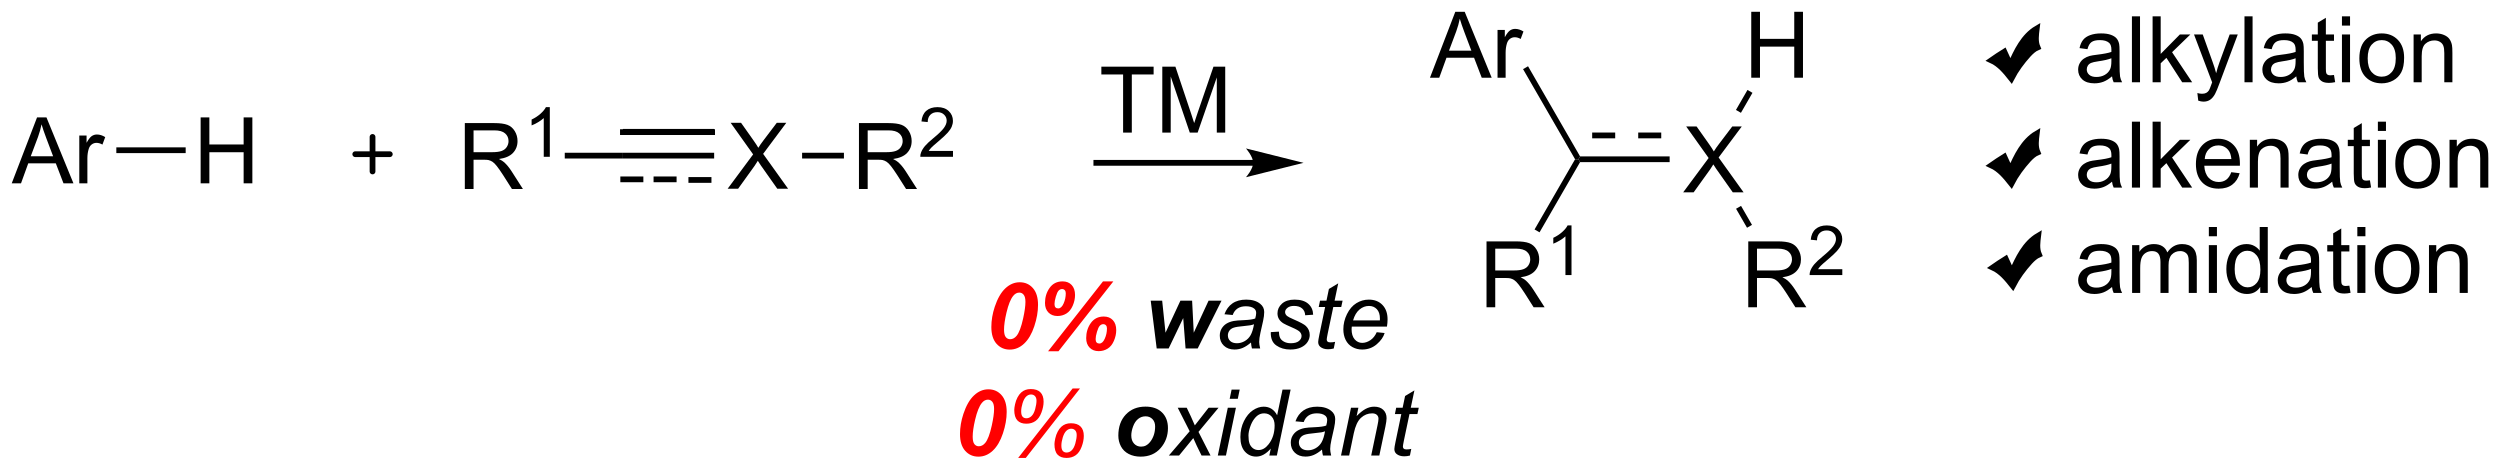 <?xml version="1.0" encoding="UTF-8"?>
<!DOCTYPE svg PUBLIC '-//W3C//DTD SVG 1.0//EN'
          'http://www.w3.org/TR/2001/REC-SVG-20010904/DTD/svg10.dtd'>
<svg stroke-dasharray="none" shape-rendering="auto" xmlns="http://www.w3.org/2000/svg" font-family="'Dialog'" text-rendering="auto" width="596" fill-opacity="1" color-interpolation="auto" color-rendering="auto" preserveAspectRatio="xMidYMid meet" font-size="12px" viewBox="0 0 596 112" fill="black" xmlns:xlink="http://www.w3.org/1999/xlink" stroke="black" image-rendering="auto" stroke-miterlimit="10" stroke-linecap="square" stroke-linejoin="miter" font-style="normal" stroke-width="1" height="112" stroke-dashoffset="0" font-weight="normal" stroke-opacity="1"
><!--Generated by the Batik Graphics2D SVG Generator--><defs id="genericDefs"
  /><g
  ><defs id="defs1"
    ><clipPath clipPathUnits="userSpaceOnUse" id="clipPath1"
      ><path d="M0.547 1.756 L223.841 1.756 L223.841 43.621 L0.547 43.621 L0.547 1.756 Z"
      /></clipPath
      ><clipPath clipPathUnits="userSpaceOnUse" id="clipPath2"
      ><path d="M0.547 1.756 L0.547 43.621 L223.841 43.621 L223.841 1.756 Z"
      /></clipPath
      ><clipPath clipPathUnits="userSpaceOnUse" id="clipPath3"
      ><path d="M118.434 132.282 L118.434 172.983 L335.519 172.983 L335.519 132.282 Z"
      /></clipPath
      ><clipPath clipPathUnits="userSpaceOnUse" id="clipPath4"
      ><path d="M117.902 141.047 L117.902 175.35 L329.951 175.35 L329.951 141.047 Z"
      /></clipPath
      ><clipPath clipPathUnits="userSpaceOnUse" id="clipPath5"
      ><path d="M118.783 141.099 L118.783 175.35 L335.869 175.35 L335.869 141.099 Z"
      /></clipPath
      ><clipPath clipPathUnits="userSpaceOnUse" id="clipPath6"
      ><path d="M117.902 141.099 L117.902 175.35 L332.981 175.35 L332.981 141.099 Z"
      /></clipPath
    ></defs
    ><g transform="scale(2.667,2.667) translate(-0.547,-1.756) matrix(1.029,0,0,1.029,-121.274,-134.309)"
    ><path d="M128.493 145.531 L128.493 145.031 L134.517 145.031 L134.517 145.531 Z" stroke="none" clip-path="url(#clipPath3)"
    /></g
    ><g transform="scale(2.667,2.667) translate(-0.547,-1.756) matrix(1.029,0,0,1.029,-121.274,-134.309)"
    ><path d="M135.817 148.156 L135.817 142.429 L136.575 142.429 L136.575 144.781 L139.552 144.781 L139.552 142.429 L140.31 142.429 L140.31 148.156 L139.552 148.156 L139.552 145.455 L136.575 145.455 L136.575 148.156 L135.817 148.156 Z" stroke="none" clip-path="url(#clipPath3)"
    /></g
    ><g transform="scale(2.667,2.667) translate(-0.547,-1.756) matrix(1.029,0,0,1.029,-121.274,-134.309)"
    ><path d="M119.406 148.156 L121.606 142.429 L122.424 142.429 L124.768 148.156 L123.903 148.156 L123.237 146.421 L120.841 146.421 L120.213 148.156 L119.406 148.156 ZM121.059 145.804 L123.002 145.804 L122.403 144.218 Q122.13 143.494 121.997 143.031 Q121.888 143.58 121.69 144.125 L121.059 145.804 ZM125.276 148.156 L125.276 144.007 L125.908 144.007 L125.908 144.635 Q126.151 144.195 126.354 144.054 Q126.559 143.914 126.807 143.914 Q127.161 143.914 127.528 144.14 L127.286 144.791 Q127.028 144.64 126.77 144.64 Q126.541 144.64 126.356 144.778 Q126.174 144.916 126.096 145.164 Q125.979 145.539 125.979 145.984 L125.979 148.156 L125.276 148.156 Z" stroke="none" clip-path="url(#clipPath3)"
    /></g
    ><g transform="scale(2.667,2.667) translate(-0.547,-1.756) matrix(1.029,0,0,1.029,-121.274,-134.309)"
    ><path d="M181.599 148.625 L183.812 145.641 L181.859 142.898 L182.763 142.898 L183.802 144.367 Q184.125 144.823 184.263 145.07 Q184.453 144.758 184.716 144.417 L185.867 142.898 L186.693 142.898 L184.68 145.596 L186.849 148.625 L185.911 148.625 L184.469 146.581 Q184.349 146.406 184.219 146.198 Q184.029 146.51 183.945 146.628 L182.508 148.625 L181.599 148.625 Z" stroke="none" clip-path="url(#clipPath3)"
    /></g
    ><g transform="scale(2.667,2.667) translate(-0.547,-1.756) matrix(1.029,0,0,1.029,-121.274,-134.309)"
    ><path d="M172.5 146 L172.5 145.5 L180.426 145.5 L180.426 146 ZM172.5 143.93 L180.426 143.93 L180.426 143.43 L172.5 143.43 Z" stroke="none" clip-path="url(#clipPath3)"
    /></g
    ><g stroke-width="0.5" transform="scale(2.667,2.667) translate(-0.547,-1.756) matrix(1.029,0,0,1.029,-121.274,-134.309)" stroke-linejoin="round" stroke-linecap="round"
    ><path fill="none" d="M149.25 145.625 L152.25 145.625 M150.75 144.125 L150.75 147.125" clip-path="url(#clipPath3)"
    /></g
    ><g transform="scale(2.667,2.667) translate(-0.547,-1.756) matrix(1.029,0,0,1.029,-121.274,-134.309)"
    ><path d="M227.25 146.125 L213.625 146.125 L213.375 146.125 L213.375 146.625 L213.625 146.625 L227.25 146.625 L227.5 146.625 L227.5 146.125 L227.25 146.125 ZM231.625 146.375 L226.625 145.125 C226.625 145.125 227.25 145.828 227.25 146.375 C227.25 146.922 226.625 147.625 226.625 147.625 Z" stroke="none" clip-path="url(#clipPath3)"
    /></g
    ><g transform="scale(2.667,2.667) translate(-0.547,-1.756) matrix(1.029,0,0,1.029,-121.274,-134.309)"
    ><path d="M215.951 143.75 L215.951 138.698 L214.062 138.698 L214.062 138.023 L218.602 138.023 L218.602 138.698 L216.708 138.698 L216.708 143.75 L215.951 143.75 ZM219.356 143.75 L219.356 138.023 L220.496 138.023 L221.853 142.078 Q222.04 142.643 222.126 142.924 Q222.223 142.612 222.431 142.008 L223.801 138.023 L224.822 138.023 L224.822 143.75 L224.09 143.75 L224.09 138.956 L222.426 143.75 L221.744 143.75 L220.087 138.875 L220.087 143.75 L219.356 143.75 Z" stroke="none" clip-path="url(#clipPath3)"
    /></g
    ><g transform="scale(2.667,2.667) translate(-0.547,-1.756) matrix(1.029,0,0,1.029,-121.274,-134.309)"
    ><path d="M242.608 138.981 L244.809 133.254 L245.626 133.254 L247.97 138.981 L247.105 138.981 L246.439 137.246 L244.043 137.246 L243.415 138.981 L242.608 138.981 ZM244.262 136.629 L246.204 136.629 L245.605 135.043 Q245.332 134.319 245.199 133.856 Q245.09 134.405 244.892 134.95 L244.262 136.629 ZM248.478 138.981 L248.478 134.833 L249.111 134.833 L249.111 135.46 Q249.353 135.02 249.556 134.879 Q249.762 134.739 250.009 134.739 Q250.363 134.739 250.73 134.965 L250.488 135.616 Q250.23 135.465 249.973 135.465 Q249.743 135.465 249.559 135.603 Q249.376 135.741 249.298 135.989 Q249.181 136.364 249.181 136.809 L249.181 138.981 L248.478 138.981 Z" stroke="none" clip-path="url(#clipPath3)"
    /></g
    ><g transform="scale(2.667,2.667) translate(-0.547,-1.756) matrix(1.029,0,0,1.029,-121.274,-134.309)"
    ><path d="M250.695 138.236 L251.128 137.986 L255.648 145.815 L255.504 146.065 L255.215 146.065 Z" stroke="none" clip-path="url(#clipPath3)"
    /></g
    ><g transform="scale(2.667,2.667) translate(-0.547,-1.756) matrix(1.029,0,0,1.029,-121.274,-134.309)"
    ><path d="M264.603 148.94 L266.816 145.956 L264.863 143.214 L265.767 143.214 L266.806 144.682 Q267.129 145.138 267.267 145.386 Q267.457 145.073 267.72 144.732 L268.871 143.214 L269.697 143.214 L267.683 145.912 L269.853 148.94 L268.915 148.94 L267.473 146.896 Q267.353 146.721 267.223 146.513 Q267.033 146.826 266.949 146.943 L265.512 148.94 L264.603 148.94 Z" stroke="none" clip-path="url(#clipPath3)"
    /></g
    ><g transform="scale(2.667,2.667) translate(-0.547,-1.756) matrix(1.029,0,0,1.029,-121.274,-134.309)"
    ><path d="M255.648 146.315 L255.504 146.065 L255.648 145.815 L263.429 145.815 L263.429 146.315 ZM256.699 144.245 L258.699 144.245 L258.699 143.745 L256.699 143.745 ZM260.699 144.245 L262.699 144.245 L262.699 143.745 L260.699 143.745 Z" stroke="none" clip-path="url(#clipPath3)"
    /></g
    ><g transform="scale(2.667,2.667) translate(-0.547,-1.756) matrix(1.029,0,0,1.029,-121.274,-134.309)"
    ><path d="M270.519 138.981 L270.519 133.254 L271.277 133.254 L271.277 135.606 L274.254 135.606 L274.254 133.254 L275.012 133.254 L275.012 138.981 L274.254 138.981 L274.254 136.28 L271.277 136.28 L271.277 138.981 L270.519 138.981 Z" stroke="none" clip-path="url(#clipPath3)"
    /></g
    ><g transform="scale(2.667,2.667) translate(-0.547,-1.756) matrix(1.029,0,0,1.029,-121.274,-134.309)"
    ><path d="M269.622 142.031 L269.189 141.781 L270.191 140.044 L270.624 140.294 Z" stroke="none" clip-path="url(#clipPath3)"
    /></g
    ><g fill="red" transform="scale(2.667,2.667) translate(-0.547,-1.756) matrix(1.029,0,0,1.029,-121.274,-134.309)" stroke="red"
    ><path d="M204.506 160.635 Q204.506 159.773 204.8 158.885 Q205.16 157.805 205.722 157.279 Q206.285 156.75 206.972 156.75 Q207.667 156.75 208.113 157.255 Q208.561 157.758 208.561 158.719 Q208.561 159.596 208.235 160.576 Q207.91 161.555 207.355 162.078 Q206.8 162.599 206.105 162.599 Q205.41 162.599 204.957 162.094 Q204.506 161.589 204.506 160.635 ZM205.608 160.862 Q205.608 161.323 205.756 161.51 Q205.905 161.698 206.139 161.698 Q206.451 161.698 206.694 161.409 Q207.019 161.023 207.269 159.885 Q207.467 158.984 207.467 158.456 Q207.467 158.026 207.316 157.839 Q207.167 157.648 206.933 157.648 Q206.636 157.648 206.405 157.932 Q206.066 158.346 205.819 159.391 Q205.608 160.292 205.608 160.862 ZM209.166 158.549 Q209.166 157.805 209.567 157.24 Q209.971 156.674 210.695 156.674 Q211.187 156.674 211.481 156.987 Q211.776 157.299 211.776 157.859 Q211.776 158.32 211.575 158.786 Q211.375 159.25 211.026 159.466 Q210.679 159.682 210.25 159.682 Q209.765 159.682 209.466 159.378 Q209.166 159.073 209.166 158.549 ZM209.992 158.641 Q209.992 158.839 210.078 158.932 Q210.164 159.023 210.312 159.023 Q210.593 159.023 210.781 158.599 Q210.971 158.174 210.971 157.703 Q210.971 157.531 210.88 157.435 Q210.791 157.339 210.648 157.339 Q210.484 157.339 210.351 157.474 Q210.221 157.609 210.106 158.003 Q209.992 158.393 209.992 158.641 ZM210.335 162.747 L209.432 162.747 L214.205 156.674 L215.104 156.674 L210.335 162.747 ZM212.744 161.604 Q212.744 160.859 213.145 160.294 Q213.549 159.727 214.273 159.727 Q214.765 159.727 215.059 160.039 Q215.354 160.352 215.354 160.909 Q215.354 161.37 215.153 161.839 Q214.953 162.305 214.604 162.518 Q214.257 162.734 213.828 162.734 Q213.343 162.734 213.044 162.43 Q212.744 162.125 212.744 161.604 ZM213.565 161.69 Q213.565 161.891 213.651 161.982 Q213.737 162.073 213.89 162.073 Q214.171 162.073 214.359 161.651 Q214.549 161.229 214.549 160.758 Q214.549 160.581 214.458 160.487 Q214.369 160.391 214.226 160.391 Q214.062 160.391 213.929 160.526 Q213.799 160.659 213.682 161.052 Q213.565 161.445 213.565 161.69 Z" stroke="none" clip-path="url(#clipPath3)"
    /></g
    ><g transform="scale(2.667,2.667) translate(-0.547,-1.756) matrix(1.029,0,0,1.029,-121.274,-134.309)"
    ><path d="M222.432 162.5 L221.377 162.5 L221.174 159.859 L219.908 162.5 L218.869 162.5 L218.351 158.352 L219.346 158.352 L219.635 161.133 L220.929 158.352 L221.947 158.352 L222.088 161.133 L223.375 158.352 L224.5 158.352 L222.432 162.5 Z" stroke="none" clip-path="url(#clipPath3)"
    /></g
    ><g transform="scale(2.667,2.667) translate(-0.547,-1.756) matrix(1.029,0,0,1.029,-121.274,-134.309)"
    ><path d="M227.061 161.984 Q226.694 162.299 226.352 162.448 Q226.014 162.594 225.628 162.594 Q225.053 162.594 224.701 162.255 Q224.35 161.917 224.35 161.391 Q224.35 161.042 224.509 160.776 Q224.667 160.508 224.928 160.346 Q225.191 160.182 225.569 160.112 Q225.808 160.065 226.472 160.039 Q227.139 160.01 227.428 159.898 Q227.511 159.609 227.511 159.417 Q227.511 159.172 227.332 159.031 Q227.084 158.836 226.613 158.836 Q226.167 158.836 225.884 159.034 Q225.6 159.229 225.472 159.594 L224.756 159.531 Q224.975 158.914 225.449 158.586 Q225.925 158.258 226.647 158.258 Q227.417 158.258 227.865 158.625 Q228.209 158.898 228.209 159.336 Q228.209 159.667 228.113 160.104 L227.881 161.135 Q227.772 161.628 227.772 161.938 Q227.772 162.133 227.858 162.5 L227.144 162.5 Q227.084 162.297 227.061 161.984 ZM227.324 160.398 Q227.175 160.456 227.003 160.487 Q226.834 160.518 226.436 160.555 Q225.819 160.609 225.563 160.693 Q225.311 160.776 225.18 160.961 Q225.053 161.143 225.053 161.367 Q225.053 161.664 225.259 161.857 Q225.464 162.047 225.842 162.047 Q226.194 162.047 226.516 161.862 Q226.842 161.674 227.029 161.344 Q227.217 161.01 227.324 160.398 ZM228.781 161.081 L229.487 161.039 Q229.487 161.344 229.58 161.56 Q229.674 161.773 229.927 161.911 Q230.179 162.047 230.515 162.047 Q230.984 162.047 231.218 161.859 Q231.453 161.672 231.453 161.417 Q231.453 161.234 231.312 161.07 Q231.166 160.906 230.606 160.667 Q230.046 160.424 229.89 160.328 Q229.627 160.167 229.494 159.951 Q229.362 159.734 229.362 159.453 Q229.362 158.961 229.752 158.609 Q230.143 158.258 230.846 158.258 Q231.627 158.258 232.036 158.62 Q232.445 158.979 232.46 159.57 L231.768 159.617 Q231.752 159.242 231.502 159.023 Q231.252 158.805 230.796 158.805 Q230.429 158.805 230.226 158.974 Q230.023 159.141 230.023 159.336 Q230.023 159.531 230.197 159.68 Q230.315 159.781 230.804 159.992 Q231.617 160.344 231.828 160.547 Q232.164 160.87 232.164 161.336 Q232.164 161.643 231.974 161.94 Q231.783 162.237 231.395 162.417 Q231.007 162.594 230.479 162.594 Q229.76 162.594 229.257 162.237 Q228.752 161.883 228.781 161.081 ZM234.367 161.924 L234.25 162.505 Q233.994 162.57 233.757 162.57 Q233.335 162.57 233.085 162.362 Q232.898 162.206 232.898 161.938 Q232.898 161.799 233 161.307 L233.502 158.898 L232.945 158.898 L233.057 158.352 L233.617 158.352 L233.83 157.331 L234.64 156.844 L234.322 158.352 L235.018 158.352 L234.9 158.898 L234.21 158.898 L233.729 161.19 Q233.64 161.628 233.64 161.714 Q233.64 161.839 233.71 161.906 Q233.783 161.971 233.947 161.971 Q234.182 161.971 234.367 161.924 ZM237.983 161.089 L238.67 161.159 Q238.522 161.672 237.988 162.133 Q237.457 162.594 236.717 162.594 Q236.256 162.594 235.871 162.38 Q235.488 162.167 235.285 161.76 Q235.084 161.354 235.084 160.836 Q235.084 160.156 235.399 159.518 Q235.714 158.878 236.214 158.568 Q236.714 158.258 237.295 158.258 Q238.037 158.258 238.48 158.719 Q238.925 159.18 238.925 159.977 Q238.925 160.281 238.871 160.602 L235.816 160.602 Q235.8 160.721 235.8 160.82 Q235.8 161.401 236.066 161.708 Q236.334 162.016 236.722 162.016 Q237.084 162.016 237.436 161.779 Q237.787 161.539 237.983 161.089 ZM235.928 160.062 L238.256 160.062 Q238.261 159.953 238.261 159.906 Q238.261 159.375 237.996 159.091 Q237.73 158.807 237.311 158.807 Q236.858 158.807 236.485 159.12 Q236.113 159.432 235.928 160.062 Z" stroke="none" clip-path="url(#clipPath3)"
    /></g
    ><g fill="red" transform="scale(2.667,2.667) translate(-0.547,-1.756) matrix(1.029,0,0,1.029,-121.274,-134.309)" stroke="red"
    ><path d="M201.783 169.935 Q201.783 169.073 202.078 168.185 Q202.437 167.105 203 166.579 Q203.562 166.05 204.25 166.05 Q204.945 166.05 205.39 166.555 Q205.838 167.058 205.838 168.019 Q205.838 168.896 205.512 169.875 Q205.187 170.855 204.632 171.378 Q204.078 171.899 203.382 171.899 Q202.687 171.899 202.234 171.394 Q201.783 170.888 201.783 169.935 ZM202.885 170.162 Q202.885 170.623 203.033 170.81 Q203.182 170.998 203.416 170.998 Q203.729 170.998 203.971 170.709 Q204.296 170.323 204.546 169.185 Q204.744 168.284 204.744 167.756 Q204.744 167.326 204.593 167.138 Q204.445 166.948 204.21 166.948 Q203.913 166.948 203.682 167.232 Q203.343 167.646 203.096 168.691 Q202.885 169.592 202.885 170.162 Z" stroke="none" clip-path="url(#clipPath3)"
    /></g
    ><g fill="red" transform="scale(2.667,2.667) translate(-0.547,-1.756) matrix(1.029,0,0,1.029,-121.274,-134.309)" stroke="red"
    ><path d="M206.834 172.011 L211.566 165.975 L212.207 165.975 L207.496 172.011 L206.834 172.011 ZM206.496 167.834 Q206.496 167.675 206.566 167.344 Q206.639 167.011 206.78 166.75 Q206.92 166.488 207.092 166.331 Q207.264 166.175 207.467 166.102 Q207.67 166.027 207.928 166.027 Q208.48 166.027 208.761 166.305 Q209.045 166.584 209.045 167.123 Q209.045 167.573 208.855 168.073 Q208.667 168.573 208.337 168.805 Q208.006 169.037 207.545 169.037 Q207.035 169.037 206.764 168.748 Q206.496 168.456 206.496 167.834 ZM207.097 167.964 Q207.097 168.292 207.22 168.43 Q207.342 168.566 207.55 168.566 Q207.795 168.566 207.996 168.375 Q208.199 168.185 208.313 167.763 Q208.428 167.342 208.428 167.042 Q208.428 166.779 208.295 166.638 Q208.162 166.498 207.949 166.498 Q207.722 166.498 207.53 166.68 Q207.339 166.863 207.217 167.258 Q207.097 167.652 207.097 167.964 ZM209.988 170.808 Q209.988 170.646 210.058 170.316 Q210.131 169.982 210.272 169.722 Q210.412 169.459 210.584 169.303 Q210.756 169.146 210.959 169.073 Q211.162 168.998 211.42 168.998 Q211.972 168.998 212.253 169.279 Q212.537 169.558 212.537 170.097 Q212.537 170.545 212.347 171.045 Q212.16 171.545 211.829 171.779 Q211.498 172.011 211.037 172.011 Q210.527 172.011 210.256 171.722 Q209.988 171.433 209.988 170.808 ZM210.589 170.941 Q210.589 171.263 210.712 171.404 Q210.834 171.542 211.042 171.542 Q211.287 171.542 211.485 171.352 Q211.686 171.162 211.803 170.743 Q211.92 170.323 211.92 170.019 Q211.92 169.753 211.787 169.613 Q211.655 169.472 211.441 169.472 Q211.214 169.472 211.022 169.654 Q210.832 169.834 210.709 170.23 Q210.589 170.623 210.589 170.941 Z" stroke="none" clip-path="url(#clipPath3)"
    /></g
    ><g transform="scale(2.667,2.667) translate(-0.547,-1.756) matrix(1.029,0,0,1.029,-121.274,-134.309)"
    ><path d="M215.537 170.076 Q215.537 168.925 216.188 168.24 Q216.839 167.553 217.897 167.553 Q218.816 167.553 219.332 168.06 Q219.847 168.566 219.847 169.42 Q219.847 170.428 219.201 171.165 Q218.558 171.899 217.475 171.899 Q216.889 171.899 216.436 171.665 Q215.983 171.428 215.759 170.998 Q215.537 170.568 215.537 170.076 ZM218.733 169.277 Q218.733 168.878 218.501 168.638 Q218.269 168.396 217.902 168.396 Q217.537 168.396 217.256 168.623 Q216.975 168.847 216.819 169.274 Q216.662 169.701 216.662 170.06 Q216.662 170.506 216.905 170.769 Q217.147 171.029 217.514 171.029 Q217.975 171.029 218.287 170.636 Q218.733 170.076 218.733 169.277 Z" stroke="none" clip-path="url(#clipPath3)"
    /></g
    ><g transform="scale(2.667,2.667) translate(-0.547,-1.756) matrix(1.029,0,0,1.029,-121.274,-134.309)"
    ><path d="M219.927 171.8 L221.734 169.693 L220.697 167.652 L221.479 167.652 L221.83 168.388 Q222.025 168.803 222.182 169.183 L223.377 167.652 L224.242 167.652 L222.5 169.748 L223.546 171.8 L222.765 171.8 L222.351 170.956 Q222.218 170.685 222.049 170.287 L220.815 171.8 L219.927 171.8 ZM225.21 166.873 L225.377 166.073 L226.08 166.073 L225.914 166.873 L225.21 166.873 ZM224.179 171.8 L225.046 167.652 L225.752 167.652 L224.885 171.8 L224.179 171.8 ZM228.779 171.198 Q228.175 171.894 227.514 171.894 Q226.925 171.894 226.532 171.459 Q226.139 171.021 226.139 170.193 Q226.139 169.435 226.449 168.81 Q226.761 168.183 227.227 167.87 Q227.694 167.558 228.162 167.558 Q228.936 167.558 229.332 168.303 L229.8 166.073 L230.503 166.073 L229.308 171.8 L228.654 171.8 L228.779 171.198 ZM226.842 170.06 Q226.842 170.495 226.928 170.745 Q227.014 170.995 227.22 171.162 Q227.428 171.326 227.717 171.326 Q228.199 171.326 228.589 170.826 Q229.113 170.162 229.113 169.185 Q229.113 168.693 228.855 168.417 Q228.597 168.138 228.207 168.138 Q227.951 168.138 227.743 168.253 Q227.535 168.365 227.329 168.638 Q227.123 168.909 226.983 169.329 Q226.842 169.745 226.842 170.06 ZM233.229 171.284 Q232.862 171.6 232.52 171.748 Q232.182 171.894 231.796 171.894 Q231.221 171.894 230.869 171.555 Q230.518 171.217 230.518 170.691 Q230.518 170.342 230.677 170.076 Q230.835 169.808 231.096 169.646 Q231.359 169.482 231.737 169.412 Q231.976 169.365 232.64 169.339 Q233.307 169.31 233.596 169.198 Q233.679 168.909 233.679 168.717 Q233.679 168.472 233.5 168.331 Q233.252 168.136 232.781 168.136 Q232.335 168.136 232.052 168.334 Q231.768 168.529 231.64 168.894 L230.924 168.831 Q231.143 168.214 231.617 167.886 Q232.093 167.558 232.815 167.558 Q233.585 167.558 234.033 167.925 Q234.377 168.198 234.377 168.636 Q234.377 168.967 234.281 169.404 L234.049 170.435 Q233.94 170.928 233.94 171.238 Q233.94 171.433 234.025 171.8 L233.312 171.8 Q233.252 171.597 233.229 171.284 ZM233.492 169.698 Q233.343 169.756 233.171 169.787 Q233.002 169.818 232.604 169.855 Q231.987 169.909 231.731 169.993 Q231.479 170.076 231.349 170.261 Q231.221 170.443 231.221 170.667 Q231.221 170.964 231.427 171.157 Q231.632 171.347 232.01 171.347 Q232.362 171.347 232.684 171.162 Q233.01 170.975 233.197 170.644 Q233.385 170.31 233.492 169.698 ZM234.881 171.8 L235.748 167.652 L236.389 167.652 L236.238 168.373 Q236.654 167.948 237.016 167.753 Q237.381 167.558 237.761 167.558 Q238.264 167.558 238.55 167.831 Q238.839 168.105 238.839 168.56 Q238.839 168.792 238.738 169.287 L238.209 171.8 L237.503 171.8 L238.053 169.17 Q238.136 168.787 238.136 168.605 Q238.136 168.396 237.993 168.269 Q237.85 168.138 237.582 168.138 Q237.037 168.138 236.613 168.529 Q236.191 168.92 235.99 169.87 L235.589 171.8 L234.881 171.8 ZM240.984 171.225 L240.867 171.805 Q240.612 171.87 240.375 171.87 Q239.953 171.87 239.703 171.662 Q239.515 171.506 239.515 171.238 Q239.515 171.1 239.617 170.607 L240.119 168.198 L239.562 168.198 L239.674 167.652 L240.234 167.652 L240.447 166.631 L241.257 166.144 L240.94 167.652 L241.635 167.652 L241.518 168.198 L240.828 168.198 L240.346 170.49 Q240.257 170.928 240.257 171.013 Q240.257 171.138 240.328 171.206 Q240.4 171.271 240.565 171.271 Q240.799 171.271 240.984 171.225 Z" stroke="none" clip-path="url(#clipPath3)"
    /></g
    ><g transform="scale(2.667,2.667) translate(-0.547,-1.756) matrix(1.029,0,0,1.029,-121.274,-134.309)"
    ><path d="M301.859 138.862 Q301.469 139.195 301.107 139.333 Q300.747 139.469 300.333 139.469 Q299.648 139.469 299.281 139.135 Q298.914 138.799 298.914 138.281 Q298.914 137.977 299.052 137.724 Q299.193 137.471 299.417 137.32 Q299.641 137.167 299.922 137.089 Q300.13 137.034 300.547 136.984 Q301.398 136.883 301.802 136.742 Q301.805 136.596 301.805 136.557 Q301.805 136.128 301.607 135.953 Q301.336 135.714 300.805 135.714 Q300.31 135.714 300.073 135.888 Q299.836 136.062 299.724 136.503 L299.036 136.409 Q299.13 135.969 299.344 135.698 Q299.56 135.424 299.966 135.279 Q300.372 135.133 300.906 135.133 Q301.438 135.133 301.768 135.258 Q302.102 135.383 302.258 135.573 Q302.414 135.76 302.477 136.049 Q302.513 136.229 302.513 136.698 L302.513 137.635 Q302.513 138.617 302.557 138.878 Q302.602 139.135 302.734 139.375 L302 139.375 Q301.891 139.156 301.859 138.862 ZM301.802 137.292 Q301.419 137.448 300.654 137.557 Q300.219 137.62 300.039 137.698 Q299.859 137.776 299.76 137.927 Q299.664 138.078 299.664 138.26 Q299.664 138.542 299.878 138.729 Q300.091 138.917 300.5 138.917 Q300.906 138.917 301.221 138.74 Q301.539 138.562 301.688 138.253 Q301.802 138.016 301.802 137.549 L301.802 137.292 ZM303.587 139.375 L303.587 133.648 L304.29 133.648 L304.29 139.375 L303.587 139.375 ZM305.383 139.375 L305.383 133.648 L306.086 133.648 L306.086 136.914 L307.75 135.227 L308.661 135.227 L307.075 136.766 L308.82 139.375 L307.953 139.375 L306.583 137.253 L306.086 137.729 L306.086 139.375 L305.383 139.375 ZM309.349 140.974 L309.271 140.312 Q309.5 140.375 309.672 140.375 Q309.906 140.375 310.047 140.297 Q310.188 140.219 310.279 140.078 Q310.344 139.974 310.492 139.555 Q310.513 139.497 310.555 139.383 L308.982 135.227 L309.74 135.227 L310.602 137.628 Q310.771 138.086 310.904 138.589 Q311.023 138.104 311.193 137.643 L312.078 135.227 L312.781 135.227 L311.203 139.445 Q310.95 140.13 310.81 140.388 Q310.622 140.734 310.38 140.896 Q310.138 141.06 309.802 141.06 Q309.599 141.06 309.349 140.974 ZM313.365 139.375 L313.365 133.648 L314.068 133.648 L314.068 139.375 L313.365 139.375 ZM317.863 138.862 Q317.473 139.195 317.111 139.333 Q316.751 139.469 316.337 139.469 Q315.652 139.469 315.285 139.135 Q314.918 138.799 314.918 138.281 Q314.918 137.977 315.056 137.724 Q315.197 137.471 315.421 137.32 Q315.644 137.167 315.926 137.089 Q316.134 137.034 316.551 136.984 Q317.402 136.883 317.806 136.742 Q317.809 136.596 317.809 136.557 Q317.809 136.128 317.611 135.953 Q317.34 135.714 316.809 135.714 Q316.314 135.714 316.077 135.888 Q315.84 136.062 315.728 136.503 L315.04 136.409 Q315.134 135.969 315.348 135.698 Q315.564 135.424 315.97 135.279 Q316.376 135.133 316.91 135.133 Q317.441 135.133 317.772 135.258 Q318.106 135.383 318.262 135.573 Q318.418 135.76 318.481 136.049 Q318.517 136.229 318.517 136.698 L318.517 137.635 Q318.517 138.617 318.561 138.878 Q318.606 139.135 318.738 139.375 L318.004 139.375 Q317.894 139.156 317.863 138.862 ZM317.806 137.292 Q317.423 137.448 316.658 137.557 Q316.223 137.62 316.043 137.698 Q315.863 137.776 315.764 137.927 Q315.668 138.078 315.668 138.26 Q315.668 138.542 315.882 138.729 Q316.095 138.917 316.504 138.917 Q316.91 138.917 317.225 138.74 Q317.543 138.562 317.691 138.253 Q317.806 138.016 317.806 137.549 L317.806 137.292 ZM321.141 138.745 L321.242 139.367 Q320.945 139.43 320.711 139.43 Q320.328 139.43 320.117 139.31 Q319.906 139.188 319.82 138.99 Q319.734 138.792 319.734 138.159 L319.734 135.773 L319.219 135.773 L319.219 135.227 L319.734 135.227 L319.734 134.198 L320.435 133.776 L320.435 135.227 L321.141 135.227 L321.141 135.773 L320.435 135.773 L320.435 138.198 Q320.435 138.5 320.471 138.586 Q320.508 138.672 320.591 138.724 Q320.677 138.773 320.833 138.773 Q320.95 138.773 321.141 138.745 ZM321.832 134.456 L321.832 133.648 L322.535 133.648 L322.535 134.456 L321.832 134.456 ZM321.832 139.375 L321.832 135.227 L322.535 135.227 L322.535 139.375 L321.832 139.375 ZM323.344 137.299 Q323.344 136.148 323.984 135.594 Q324.521 135.133 325.289 135.133 Q326.146 135.133 326.688 135.693 Q327.232 136.253 327.232 137.242 Q327.232 138.042 326.99 138.503 Q326.75 138.961 326.292 139.216 Q325.833 139.469 325.289 139.469 Q324.419 139.469 323.88 138.911 Q323.344 138.352 323.344 137.299 ZM324.068 137.299 Q324.068 138.096 324.414 138.495 Q324.763 138.891 325.289 138.891 Q325.812 138.891 326.159 138.492 Q326.508 138.094 326.508 137.276 Q326.508 136.508 326.159 136.112 Q325.81 135.714 325.289 135.714 Q324.763 135.714 324.414 136.109 Q324.068 136.503 324.068 137.299 ZM328.056 139.375 L328.056 135.227 L328.689 135.227 L328.689 135.815 Q329.144 135.133 330.009 135.133 Q330.384 135.133 330.697 135.268 Q331.012 135.401 331.168 135.62 Q331.324 135.839 331.387 136.141 Q331.426 136.336 331.426 136.823 L331.426 139.375 L330.723 139.375 L330.723 136.852 Q330.723 136.422 330.639 136.208 Q330.559 135.995 330.35 135.87 Q330.142 135.742 329.861 135.742 Q329.41 135.742 329.085 136.029 Q328.759 136.312 328.759 137.109 L328.759 139.375 L328.056 139.375 Z" stroke="none" clip-path="url(#clipPath3)"
    /></g
    ><g transform="scale(2.667,2.667) translate(-0.547,-1.756) matrix(1.029,0,0,1.029,-121.274,-134.309)"
    ><path d="M301.859 148.012 Q301.469 148.345 301.107 148.483 Q300.747 148.619 300.333 148.619 Q299.648 148.619 299.281 148.285 Q298.914 147.95 298.914 147.431 Q298.914 147.127 299.052 146.874 Q299.193 146.621 299.417 146.47 Q299.641 146.317 299.922 146.238 Q300.13 146.184 300.547 146.134 Q301.398 146.033 301.802 145.892 Q301.805 145.746 301.805 145.707 Q301.805 145.278 301.607 145.103 Q301.336 144.863 300.805 144.863 Q300.31 144.863 300.073 145.038 Q299.836 145.213 299.724 145.653 L299.036 145.559 Q299.13 145.119 299.344 144.848 Q299.56 144.575 299.966 144.429 Q300.372 144.283 300.906 144.283 Q301.438 144.283 301.768 144.408 Q302.102 144.533 302.258 144.723 Q302.414 144.91 302.477 145.2 Q302.513 145.379 302.513 145.848 L302.513 146.785 Q302.513 147.767 302.557 148.028 Q302.602 148.285 302.734 148.525 L302 148.525 Q301.891 148.306 301.859 148.012 ZM301.802 146.442 Q301.419 146.598 300.654 146.707 Q300.219 146.77 300.039 146.848 Q299.859 146.926 299.76 147.077 Q299.664 147.228 299.664 147.41 Q299.664 147.692 299.878 147.879 Q300.091 148.067 300.5 148.067 Q300.906 148.067 301.221 147.89 Q301.539 147.713 301.688 147.403 Q301.802 147.166 301.802 146.7 L301.802 146.442 ZM303.587 148.525 L303.587 142.798 L304.29 142.798 L304.29 148.525 L303.587 148.525 ZM305.383 148.525 L305.383 142.798 L306.086 142.798 L306.086 146.064 L307.75 144.377 L308.661 144.377 L307.075 145.916 L308.82 148.525 L307.953 148.525 L306.583 146.403 L306.086 146.879 L306.086 148.525 L305.383 148.525 ZM312.219 147.189 L312.945 147.278 Q312.773 147.916 312.307 148.267 Q311.844 148.619 311.122 148.619 Q310.211 148.619 309.677 148.059 Q309.146 147.496 309.146 146.486 Q309.146 145.439 309.685 144.861 Q310.224 144.283 311.083 144.283 Q311.914 144.283 312.44 144.851 Q312.969 145.416 312.969 146.442 Q312.969 146.504 312.966 146.629 L309.872 146.629 Q309.911 147.314 310.258 147.679 Q310.607 148.041 311.125 148.041 Q311.513 148.041 311.786 147.838 Q312.06 147.634 312.219 147.189 ZM309.911 146.051 L312.227 146.051 Q312.18 145.528 311.961 145.267 Q311.625 144.861 311.091 144.861 Q310.607 144.861 310.276 145.186 Q309.945 145.509 309.911 146.051 ZM313.829 148.525 L313.829 144.377 L314.462 144.377 L314.462 144.965 Q314.918 144.283 315.783 144.283 Q316.158 144.283 316.47 144.418 Q316.785 144.551 316.941 144.77 Q317.098 144.988 317.16 145.291 Q317.199 145.486 317.199 145.973 L317.199 148.525 L316.496 148.525 L316.496 146.002 Q316.496 145.572 316.413 145.358 Q316.332 145.145 316.124 145.02 Q315.915 144.892 315.634 144.892 Q315.184 144.892 314.858 145.179 Q314.533 145.463 314.533 146.259 L314.533 148.525 L313.829 148.525 ZM320.984 148.012 Q320.594 148.345 320.232 148.483 Q319.872 148.619 319.458 148.619 Q318.773 148.619 318.406 148.285 Q318.039 147.95 318.039 147.431 Q318.039 147.127 318.177 146.874 Q318.318 146.621 318.542 146.47 Q318.766 146.317 319.047 146.238 Q319.255 146.184 319.672 146.134 Q320.523 146.033 320.927 145.892 Q320.93 145.746 320.93 145.707 Q320.93 145.278 320.732 145.103 Q320.461 144.863 319.93 144.863 Q319.435 144.863 319.198 145.038 Q318.961 145.213 318.849 145.653 L318.161 145.559 Q318.255 145.119 318.469 144.848 Q318.685 144.575 319.091 144.429 Q319.497 144.283 320.031 144.283 Q320.562 144.283 320.893 144.408 Q321.227 144.533 321.383 144.723 Q321.539 144.91 321.602 145.2 Q321.638 145.379 321.638 145.848 L321.638 146.785 Q321.638 147.767 321.682 148.028 Q321.727 148.285 321.859 148.525 L321.125 148.525 Q321.016 148.306 320.984 148.012 ZM320.927 146.442 Q320.544 146.598 319.779 146.707 Q319.344 146.77 319.164 146.848 Q318.984 146.926 318.885 147.077 Q318.789 147.228 318.789 147.41 Q318.789 147.692 319.003 147.879 Q319.216 148.067 319.625 148.067 Q320.031 148.067 320.346 147.89 Q320.664 147.713 320.812 147.403 Q320.927 147.166 320.927 146.7 L320.927 146.442 ZM324.262 147.895 L324.363 148.517 Q324.066 148.58 323.832 148.58 Q323.449 148.58 323.238 148.46 Q323.027 148.338 322.941 148.14 Q322.856 147.942 322.856 147.309 L322.856 144.923 L322.34 144.923 L322.34 144.377 L322.856 144.377 L322.856 143.348 L323.556 142.926 L323.556 144.377 L324.262 144.377 L324.262 144.923 L323.556 144.923 L323.556 147.348 Q323.556 147.65 323.592 147.736 Q323.629 147.822 323.712 147.874 Q323.798 147.923 323.954 147.923 Q324.072 147.923 324.262 147.895 ZM324.953 143.606 L324.953 142.798 L325.656 142.798 L325.656 143.606 L324.953 143.606 ZM324.953 148.525 L324.953 144.377 L325.656 144.377 L325.656 148.525 L324.953 148.525 ZM326.465 146.45 Q326.465 145.298 327.106 144.744 Q327.642 144.283 328.41 144.283 Q329.267 144.283 329.809 144.843 Q330.353 145.403 330.353 146.392 Q330.353 147.192 330.111 147.653 Q329.871 148.111 329.413 148.366 Q328.954 148.619 328.41 148.619 Q327.54 148.619 327.001 148.061 Q326.465 147.502 326.465 146.45 ZM327.189 146.45 Q327.189 147.246 327.535 147.645 Q327.884 148.041 328.41 148.041 Q328.934 148.041 329.28 147.642 Q329.629 147.244 329.629 146.426 Q329.629 145.658 329.28 145.262 Q328.931 144.863 328.41 144.863 Q327.884 144.863 327.535 145.259 Q327.189 145.653 327.189 146.45 ZM331.177 148.525 L331.177 144.377 L331.81 144.377 L331.81 144.965 Q332.266 144.283 333.13 144.283 Q333.505 144.283 333.818 144.418 Q334.133 144.551 334.289 144.77 Q334.445 144.988 334.508 145.291 Q334.547 145.486 334.547 145.973 L334.547 148.525 L333.844 148.525 L333.844 146.002 Q333.844 145.572 333.76 145.358 Q333.68 145.145 333.471 145.02 Q333.263 144.892 332.982 144.892 Q332.531 144.892 332.206 145.179 Q331.88 145.463 331.88 146.259 L331.88 148.525 L331.177 148.525 Z" stroke="none" clip-path="url(#clipPath3)"
    /></g
    ><g transform="scale(2.667,2.667) translate(-0.547,-1.756) matrix(1.029,0,0,1.029,-121.274,-134.309)"
    ><path d="M301.859 157.162 Q301.469 157.495 301.107 157.633 Q300.747 157.769 300.333 157.769 Q299.648 157.769 299.281 157.435 Q298.914 157.1 298.914 156.581 Q298.914 156.277 299.052 156.024 Q299.193 155.771 299.417 155.62 Q299.641 155.467 299.922 155.388 Q300.13 155.334 300.547 155.284 Q301.398 155.183 301.802 155.042 Q301.805 154.896 301.805 154.857 Q301.805 154.428 301.607 154.253 Q301.336 154.013 300.805 154.013 Q300.31 154.013 300.073 154.188 Q299.836 154.363 299.724 154.803 L299.036 154.709 Q299.13 154.269 299.344 153.998 Q299.56 153.725 299.966 153.579 Q300.372 153.433 300.906 153.433 Q301.438 153.433 301.768 153.558 Q302.102 153.683 302.258 153.873 Q302.414 154.06 302.477 154.35 Q302.513 154.529 302.513 154.998 L302.513 155.935 Q302.513 156.917 302.557 157.178 Q302.602 157.435 302.734 157.675 L302 157.675 Q301.891 157.456 301.859 157.162 ZM301.802 155.592 Q301.419 155.748 300.654 155.857 Q300.219 155.92 300.039 155.998 Q299.859 156.076 299.76 156.227 Q299.664 156.378 299.664 156.56 Q299.664 156.842 299.878 157.029 Q300.091 157.217 300.5 157.217 Q300.906 157.217 301.221 157.04 Q301.539 156.863 301.688 156.553 Q301.802 156.316 301.802 155.85 L301.802 155.592 ZM303.603 157.675 L303.603 153.527 L304.231 153.527 L304.231 154.107 Q304.426 153.803 304.749 153.618 Q305.074 153.433 305.488 153.433 Q305.949 153.433 306.243 153.625 Q306.54 153.816 306.66 154.159 Q307.152 153.433 307.941 153.433 Q308.559 153.433 308.889 153.774 Q309.223 154.115 309.223 154.826 L309.223 157.675 L308.525 157.675 L308.525 155.06 Q308.525 154.638 308.454 154.454 Q308.387 154.269 308.207 154.157 Q308.027 154.042 307.785 154.042 Q307.348 154.042 307.059 154.334 Q306.769 154.623 306.769 155.263 L306.769 157.675 L306.066 157.675 L306.066 154.98 Q306.066 154.511 305.894 154.277 Q305.723 154.042 305.332 154.042 Q305.035 154.042 304.783 154.198 Q304.533 154.355 304.418 154.657 Q304.306 154.956 304.306 155.521 L304.306 157.675 L303.603 157.675 ZM310.269 152.756 L310.269 151.948 L310.973 151.948 L310.973 152.756 L310.269 152.756 ZM310.269 157.675 L310.269 153.527 L310.973 153.527 L310.973 157.675 L310.269 157.675 ZM314.734 157.675 L314.734 157.152 Q314.341 157.769 313.575 157.769 Q313.078 157.769 312.661 157.495 Q312.247 157.222 312.018 156.732 Q311.789 156.24 311.789 155.605 Q311.789 154.982 311.995 154.477 Q312.203 153.972 312.617 153.704 Q313.031 153.433 313.544 153.433 Q313.919 153.433 314.211 153.592 Q314.505 153.748 314.688 154.003 L314.688 151.948 L315.388 151.948 L315.388 157.675 L314.734 157.675 ZM312.513 155.605 Q312.513 156.402 312.849 156.797 Q313.185 157.191 313.641 157.191 Q314.102 157.191 314.425 156.813 Q314.747 156.435 314.747 155.662 Q314.747 154.81 314.419 154.412 Q314.091 154.013 313.609 154.013 Q313.141 154.013 312.825 154.396 Q312.513 154.779 312.513 155.605 ZM319.199 157.162 Q318.809 157.495 318.447 157.633 Q318.087 157.769 317.673 157.769 Q316.988 157.769 316.621 157.435 Q316.254 157.1 316.254 156.581 Q316.254 156.277 316.392 156.024 Q316.533 155.771 316.757 155.62 Q316.981 155.467 317.262 155.388 Q317.47 155.334 317.887 155.284 Q318.738 155.183 319.142 155.042 Q319.144 154.896 319.144 154.857 Q319.144 154.428 318.947 154.253 Q318.676 154.013 318.144 154.013 Q317.65 154.013 317.413 154.188 Q317.176 154.363 317.064 154.803 L316.376 154.709 Q316.47 154.269 316.684 153.998 Q316.9 153.725 317.306 153.579 Q317.712 153.433 318.246 153.433 Q318.777 153.433 319.108 153.558 Q319.441 153.683 319.598 153.873 Q319.754 154.06 319.816 154.35 Q319.853 154.529 319.853 154.998 L319.853 155.935 Q319.853 156.917 319.897 157.178 Q319.941 157.435 320.074 157.675 L319.34 157.675 Q319.231 157.456 319.199 157.162 ZM319.142 155.592 Q318.759 155.748 317.993 155.857 Q317.559 155.92 317.379 155.998 Q317.199 156.076 317.1 156.227 Q317.004 156.378 317.004 156.56 Q317.004 156.842 317.217 157.029 Q317.431 157.217 317.84 157.217 Q318.246 157.217 318.561 157.04 Q318.879 156.863 319.027 156.553 Q319.142 156.316 319.142 155.85 L319.142 155.592 ZM322.477 157.045 L322.578 157.667 Q322.281 157.73 322.047 157.73 Q321.664 157.73 321.453 157.61 Q321.242 157.488 321.156 157.29 Q321.07 157.092 321.07 156.459 L321.07 154.073 L320.555 154.073 L320.555 153.527 L321.07 153.527 L321.07 152.498 L321.771 152.076 L321.771 153.527 L322.477 153.527 L322.477 154.073 L321.771 154.073 L321.771 156.498 Q321.771 156.8 321.807 156.886 Q321.844 156.972 321.927 157.024 Q322.013 157.073 322.169 157.073 Q322.286 157.073 322.477 157.045 ZM323.168 152.756 L323.168 151.948 L323.871 151.948 L323.871 152.756 L323.168 152.756 ZM323.168 157.675 L323.168 153.527 L323.871 153.527 L323.871 157.675 L323.168 157.675 ZM324.68 155.6 Q324.68 154.448 325.32 153.894 Q325.857 153.433 326.625 153.433 Q327.482 153.433 328.023 153.993 Q328.568 154.553 328.568 155.542 Q328.568 156.342 328.325 156.803 Q328.086 157.261 327.628 157.516 Q327.169 157.769 326.625 157.769 Q325.755 157.769 325.216 157.212 Q324.68 156.652 324.68 155.6 ZM325.404 155.6 Q325.404 156.396 325.75 156.795 Q326.099 157.191 326.625 157.191 Q327.148 157.191 327.495 156.792 Q327.844 156.394 327.844 155.576 Q327.844 154.808 327.495 154.412 Q327.146 154.013 326.625 154.013 Q326.099 154.013 325.75 154.409 Q325.404 154.803 325.404 155.6 ZM329.392 157.675 L329.392 153.527 L330.025 153.527 L330.025 154.115 Q330.481 153.433 331.345 153.433 Q331.72 153.433 332.033 153.568 Q332.348 153.701 332.504 153.92 Q332.66 154.138 332.723 154.441 Q332.762 154.636 332.762 155.123 L332.762 157.675 L332.059 157.675 L332.059 155.152 Q332.059 154.722 331.975 154.508 Q331.894 154.295 331.686 154.17 Q331.478 154.042 331.197 154.042 Q330.746 154.042 330.421 154.329 Q330.095 154.613 330.095 155.409 L330.095 157.675 L329.392 157.675 Z" stroke="none" clip-path="url(#clipPath3)"
    /></g
    ><g transform="scale(2.667,2.667) translate(-0.547,-1.756) matrix(1.029,0,0,1.029,-121.274,-134.309)"
    ><path d="M293.044 137.86 C293.56 136.677 294.172 135.383 295.321 134.703 C295.256 135.248 295.166 135.824 295.389 136.346 C295.079 136.479 294.831 136.716 294.602 136.957 C294.024 137.594 293.507 138.296 293.111 139.062 C292.624 138.447 292.102 137.802 291.373 137.469 C291.747 137.214 292.114 136.945 292.502 136.712 C292.682 137.095 292.838 137.493 293.044 137.86 C293.044 137.86 293.044 137.86 293.044 137.86" stroke="none" clip-path="url(#clipPath3)"
    /></g
    ><g stroke-width="0.5" transform="scale(2.667,2.667) translate(-0.547,-1.756) matrix(1.029,0,0,1.029,-121.274,-134.309)"
    ><path fill="none" d="M293.044 137.86 C293.56 136.677 294.172 135.383 295.321 134.703 C295.256 135.248 295.166 135.824 295.389 136.346 C295.079 136.479 294.831 136.716 294.602 136.957 C294.024 137.594 293.507 138.296 293.111 139.062 C292.624 138.447 292.102 137.802 291.373 137.469 C291.747 137.214 292.114 136.945 292.502 136.712 C292.682 137.095 292.838 137.493 293.044 137.86 C293.044 137.86 293.044 137.86 293.044 137.86" clip-path="url(#clipPath3)"
    /></g
    ><g transform="scale(2.667,2.667) translate(-0.547,-1.756) matrix(1.029,0,0,1.029,-121.274,-134.309)"
    ><path d="M293.044 146.985 C293.56 145.802 294.172 144.508 295.321 143.828 C295.256 144.373 295.166 144.949 295.389 145.471 C295.079 145.604 294.831 145.841 294.602 146.082 C294.024 146.719 293.507 147.421 293.111 148.187 C292.624 147.572 292.102 146.927 291.373 146.594 C291.747 146.339 292.114 146.07 292.502 145.837 C292.682 146.22 292.838 146.618 293.044 146.985 C293.044 146.985 293.044 146.985 293.044 146.985" stroke="none" clip-path="url(#clipPath3)"
    /></g
    ><g stroke-width="0.5" transform="scale(2.667,2.667) translate(-0.547,-1.756) matrix(1.029,0,0,1.029,-121.274,-134.309)"
    ><path fill="none" d="M293.044 146.985 C293.56 145.802 294.172 144.508 295.321 143.828 C295.256 144.373 295.166 144.949 295.389 145.471 C295.079 145.604 294.831 145.841 294.602 146.082 C294.024 146.719 293.507 147.421 293.111 148.187 C292.624 147.572 292.102 146.927 291.373 146.594 C291.747 146.339 292.114 146.07 292.502 145.837 C292.682 146.22 292.838 146.618 293.044 146.985 C293.044 146.985 293.044 146.985 293.044 146.985" clip-path="url(#clipPath3)"
    /></g
    ><g transform="scale(2.667,2.667) translate(-0.547,-1.756) matrix(1.029,0,0,1.029,-121.274,-134.309)"
    ><path d="M293.169 155.86 C293.685 154.677 294.297 153.383 295.446 152.703 C295.381 153.248 295.291 153.824 295.514 154.346 C295.204 154.479 294.956 154.716 294.727 154.957 C294.149 155.594 293.632 156.296 293.236 157.062 C292.749 156.447 292.227 155.802 291.498 155.469 C291.872 155.214 292.239 154.945 292.627 154.712 C292.807 155.095 292.963 155.493 293.169 155.86 C293.169 155.86 293.169 155.86 293.169 155.86" stroke="none" clip-path="url(#clipPath3)"
    /></g
    ><g stroke-width="0.5" transform="scale(2.667,2.667) translate(-0.547,-1.756) matrix(1.029,0,0,1.029,-121.274,-134.309)"
    ><path fill="none" d="M293.169 155.86 C293.685 154.677 294.297 153.383 295.446 152.703 C295.381 153.248 295.291 153.824 295.514 154.346 C295.204 154.479 294.956 154.716 294.727 154.957 C294.149 155.594 293.632 156.296 293.236 157.062 C292.749 156.447 292.227 155.802 291.498 155.469 C291.872 155.214 292.239 154.945 292.627 154.712 C292.807 155.095 292.963 155.493 293.169 155.86 C293.169 155.86 293.169 155.86 293.169 155.86" clip-path="url(#clipPath3)"
    /></g
    ><g transform="scale(2.667,2.667) translate(-0.547,-1.756) matrix(1.029,0,0,1.029,-121.274,-134.309)"
    ><path d="M180.25 143.458 L172.5 143.458 L172.25 143.458 L172.25 143.958 L172.5 143.958 L180.25 143.958 L180.5 143.958 L180.5 143.458 L180.25 143.458 Z" stroke="none" clip-path="url(#clipPath3)"
    /></g
    ><g transform="scale(2.667,2.667) translate(-0.547,-1.756) matrix(1.029,0,0,1.029,-121.274,-134.309)"
    ><path d="M158.767 148.65 L158.767 142.923 L161.306 142.923 Q162.072 142.923 162.47 143.077 Q162.869 143.231 163.106 143.621 Q163.345 144.012 163.345 144.486 Q163.345 145.095 162.949 145.515 Q162.556 145.931 161.731 146.043 Q162.032 146.189 162.189 146.33 Q162.519 146.634 162.816 147.09 L163.814 148.65 L162.861 148.65 L162.103 147.457 Q161.769 146.942 161.553 146.668 Q161.34 146.395 161.171 146.285 Q161.001 146.176 160.824 146.134 Q160.697 146.106 160.402 146.106 L159.525 146.106 L159.525 148.65 L158.767 148.65 ZM159.525 145.45 L161.152 145.45 Q161.673 145.45 161.965 145.343 Q162.259 145.236 162.41 144.999 Q162.564 144.762 162.564 144.486 Q162.564 144.08 162.267 143.819 Q161.973 143.556 161.337 143.556 L159.525 143.556 L159.525 145.45 Z" stroke="none" clip-path="url(#clipPath3)"
    /></g
    ><g transform="scale(2.667,2.667) translate(-0.547,-1.756) matrix(1.029,0,0,1.029,-121.274,-134.309)"
    ><path d="M166.15 145.85 L165.623 145.85 L165.623 142.489 Q165.432 142.67 165.123 142.852 Q164.815 143.034 164.568 143.125 L164.568 142.616 Q165.01 142.407 165.34 142.112 Q165.672 141.815 165.811 141.537 L166.15 141.537 L166.15 145.85 Z" stroke="none" clip-path="url(#clipPath3)"
    /></g
    ><g transform="scale(2.667,2.667) translate(-0.547,-1.756) matrix(1.029,0,0,1.029,-121.274,-134.309)"
    ><path d="M172.5 145.5 L172.5 146 L167.448 146 L167.448 145.5 Z" stroke="none" clip-path="url(#clipPath3)"
    /></g
    ><g transform="scale(2.667,2.667) translate(-0.547,-1.756) matrix(1.029,0,0,1.029,-121.274,-134.309)"
    ><path d="M247.521 158.924 L247.521 153.198 L250.06 153.198 Q250.826 153.198 251.224 153.352 Q251.622 153.505 251.859 153.896 Q252.099 154.286 252.099 154.76 Q252.099 155.37 251.703 155.789 Q251.31 156.206 250.484 156.318 Q250.786 156.464 250.943 156.604 Q251.273 156.909 251.57 157.365 L252.568 158.924 L251.614 158.924 L250.857 157.732 Q250.523 157.216 250.307 156.943 Q250.094 156.669 249.924 156.56 Q249.755 156.451 249.578 156.409 Q249.451 156.38 249.156 156.38 L248.279 156.38 L248.279 158.924 L247.521 158.924 ZM248.279 155.724 L249.906 155.724 Q250.427 155.724 250.719 155.617 Q251.013 155.51 251.164 155.274 Q251.318 155.036 251.318 154.76 Q251.318 154.354 251.021 154.094 Q250.726 153.831 250.091 153.831 L248.279 153.831 L248.279 155.724 Z" stroke="none" clip-path="url(#clipPath3)"
    /></g
    ><g transform="scale(2.667,2.667) translate(-0.547,-1.756) matrix(1.029,0,0,1.029,-121.274,-134.309)"
    ><path d="M254.904 156.125 L254.377 156.125 L254.377 152.763 Q254.185 152.945 253.877 153.126 Q253.568 153.308 253.322 153.4 L253.322 152.89 Q253.764 152.681 254.094 152.386 Q254.426 152.089 254.564 151.812 L254.904 151.812 L254.904 156.125 Z" stroke="none" clip-path="url(#clipPath3)"
    /></g
    ><g transform="scale(2.667,2.667) translate(-0.547,-1.756) matrix(1.029,0,0,1.029,-121.274,-134.309)"
    ><path d="M255.215 146.065 L255.504 146.065 L255.648 146.315 L252.127 152.413 L251.694 152.163 Z" stroke="none" clip-path="url(#clipPath3)"
    /></g
    ><g transform="scale(2.667,2.667) translate(-0.547,-1.756) matrix(1.029,0,0,1.029,-121.274,-134.309)"
    ><path d="M193.005 148.65 L193.005 142.923 L195.544 142.923 Q196.31 142.923 196.708 143.077 Q197.107 143.231 197.344 143.621 Q197.583 144.012 197.583 144.486 Q197.583 145.095 197.188 145.515 Q196.794 145.931 195.969 146.043 Q196.271 146.189 196.427 146.33 Q196.758 146.634 197.055 147.09 L198.052 148.65 L197.099 148.65 L196.341 147.457 Q196.008 146.942 195.792 146.668 Q195.578 146.395 195.409 146.285 Q195.24 146.176 195.062 146.134 Q194.935 146.106 194.641 146.106 L193.763 146.106 L193.763 148.65 L193.005 148.65 ZM193.763 145.45 L195.391 145.45 Q195.911 145.45 196.203 145.343 Q196.497 145.236 196.648 144.999 Q196.802 144.762 196.802 144.486 Q196.802 144.08 196.505 143.819 Q196.211 143.556 195.576 143.556 L193.763 143.556 L193.763 145.45 Z" stroke="none" clip-path="url(#clipPath3)"
    /></g
    ><g transform="scale(2.667,2.667) translate(-0.547,-1.756) matrix(1.029,0,0,1.029,-121.274,-134.309)"
    ><path d="M201.174 145.342 L201.174 145.85 L198.334 145.85 Q198.328 145.659 198.397 145.483 Q198.504 145.194 198.742 144.912 Q198.982 144.631 199.434 144.262 Q200.133 143.688 200.379 143.352 Q200.625 143.016 200.625 142.717 Q200.625 142.405 200.4 142.19 Q200.178 141.973 199.816 141.973 Q199.436 141.973 199.207 142.202 Q198.979 142.43 198.977 142.834 L198.434 142.78 Q198.49 142.172 198.854 141.856 Q199.217 141.537 199.828 141.537 Q200.447 141.537 200.807 141.881 Q201.168 142.223 201.168 142.729 Q201.168 142.987 201.063 143.237 Q200.957 143.485 200.711 143.76 Q200.467 144.036 199.899 144.516 Q199.424 144.915 199.289 145.057 Q199.154 145.2 199.066 145.342 L201.174 145.342 Z" stroke="none" clip-path="url(#clipPath3)"
    /></g
    ><g transform="scale(2.667,2.667) translate(-0.547,-1.756) matrix(1.029,0,0,1.029,-121.274,-134.309)"
    ><path d="M188.066 146 L188.066 145.5 L191.7 145.5 L191.7 146 Z" stroke="none" clip-path="url(#clipPath3)"
    /></g
    ><g transform="scale(2.667,2.667) translate(-0.547,-1.756) matrix(1.029,0,0,1.029,-121.274,-134.309)"
    ><path d="M270.259 158.924 L270.259 153.198 L272.798 153.198 Q273.564 153.198 273.962 153.352 Q274.361 153.505 274.598 153.896 Q274.837 154.286 274.837 154.76 Q274.837 155.37 274.441 155.789 Q274.048 156.206 273.223 156.318 Q273.525 156.464 273.681 156.604 Q274.012 156.909 274.308 157.365 L275.306 158.924 L274.353 158.924 L273.595 157.732 Q273.262 157.216 273.046 156.943 Q272.832 156.669 272.663 156.56 Q272.493 156.451 272.316 156.409 Q272.189 156.38 271.894 156.38 L271.017 156.38 L271.017 158.924 L270.259 158.924 ZM271.017 155.724 L272.644 155.724 Q273.165 155.724 273.457 155.617 Q273.751 155.51 273.902 155.274 Q274.056 155.036 274.056 154.76 Q274.056 154.354 273.759 154.094 Q273.465 153.831 272.829 153.831 L271.017 153.831 L271.017 155.724 Z" stroke="none" clip-path="url(#clipPath3)"
    /></g
    ><g transform="scale(2.667,2.667) translate(-0.547,-1.756) matrix(1.029,0,0,1.029,-121.274,-134.309)"
    ><path d="M278.428 155.617 L278.428 156.125 L275.588 156.125 Q275.582 155.933 275.65 155.757 Q275.758 155.468 275.996 155.187 Q276.236 154.906 276.687 154.537 Q277.387 153.962 277.633 153.626 Q277.879 153.291 277.879 152.992 Q277.879 152.679 277.654 152.464 Q277.432 152.248 277.07 152.248 Q276.689 152.248 276.461 152.476 Q276.232 152.705 276.23 153.109 L275.687 153.054 Q275.744 152.447 276.107 152.13 Q276.471 151.812 277.082 151.812 Q277.701 151.812 278.06 152.156 Q278.422 152.498 278.422 153.003 Q278.422 153.261 278.316 153.511 Q278.211 153.759 277.965 154.035 Q277.721 154.31 277.152 154.791 Q276.678 155.189 276.543 155.332 Q276.408 155.474 276.32 155.617 L278.428 155.617 Z" stroke="none" clip-path="url(#clipPath3)"
    /></g
    ><g transform="scale(2.667,2.667) translate(-0.547,-1.756) matrix(1.029,0,0,1.029,-121.274,-134.309)"
    ><path d="M269.198 150.365 L269.631 150.115 L270.583 151.765 L270.151 152.015 Z" stroke="none" clip-path="url(#clipPath3)"
    /></g
    ><g transform="scale(2.667,2.667) translate(-0.547,-1.756) matrix(1.029,0,0,1.029,-115.546,-143.325)"
    ><path d="M172.625 156.875 L174.625 156.875 L174.625 156.375 L172.625 156.375 Z" stroke="none" clip-path="url(#clipPath4)"
    /></g
    ><g transform="scale(2.667,2.667) translate(-0.547,-1.756) matrix(1.029,0,0,1.029,-121.633,-143.379)"
    ><path d="M172.625 156.875 L174.625 156.875 L174.625 156.375 L172.625 156.375 Z" stroke="none" clip-path="url(#clipPath5)"
    /></g
    ><g transform="scale(2.667,2.667) translate(-0.547,-1.756) matrix(1.029,0,0,1.029,-118.663,-143.379)"
    ><path d="M172.625 156.875 L174.625 156.875 L174.625 156.375 L172.625 156.375 Z" stroke="none" clip-path="url(#clipPath6)"
    /></g
  ></g
></svg
>
